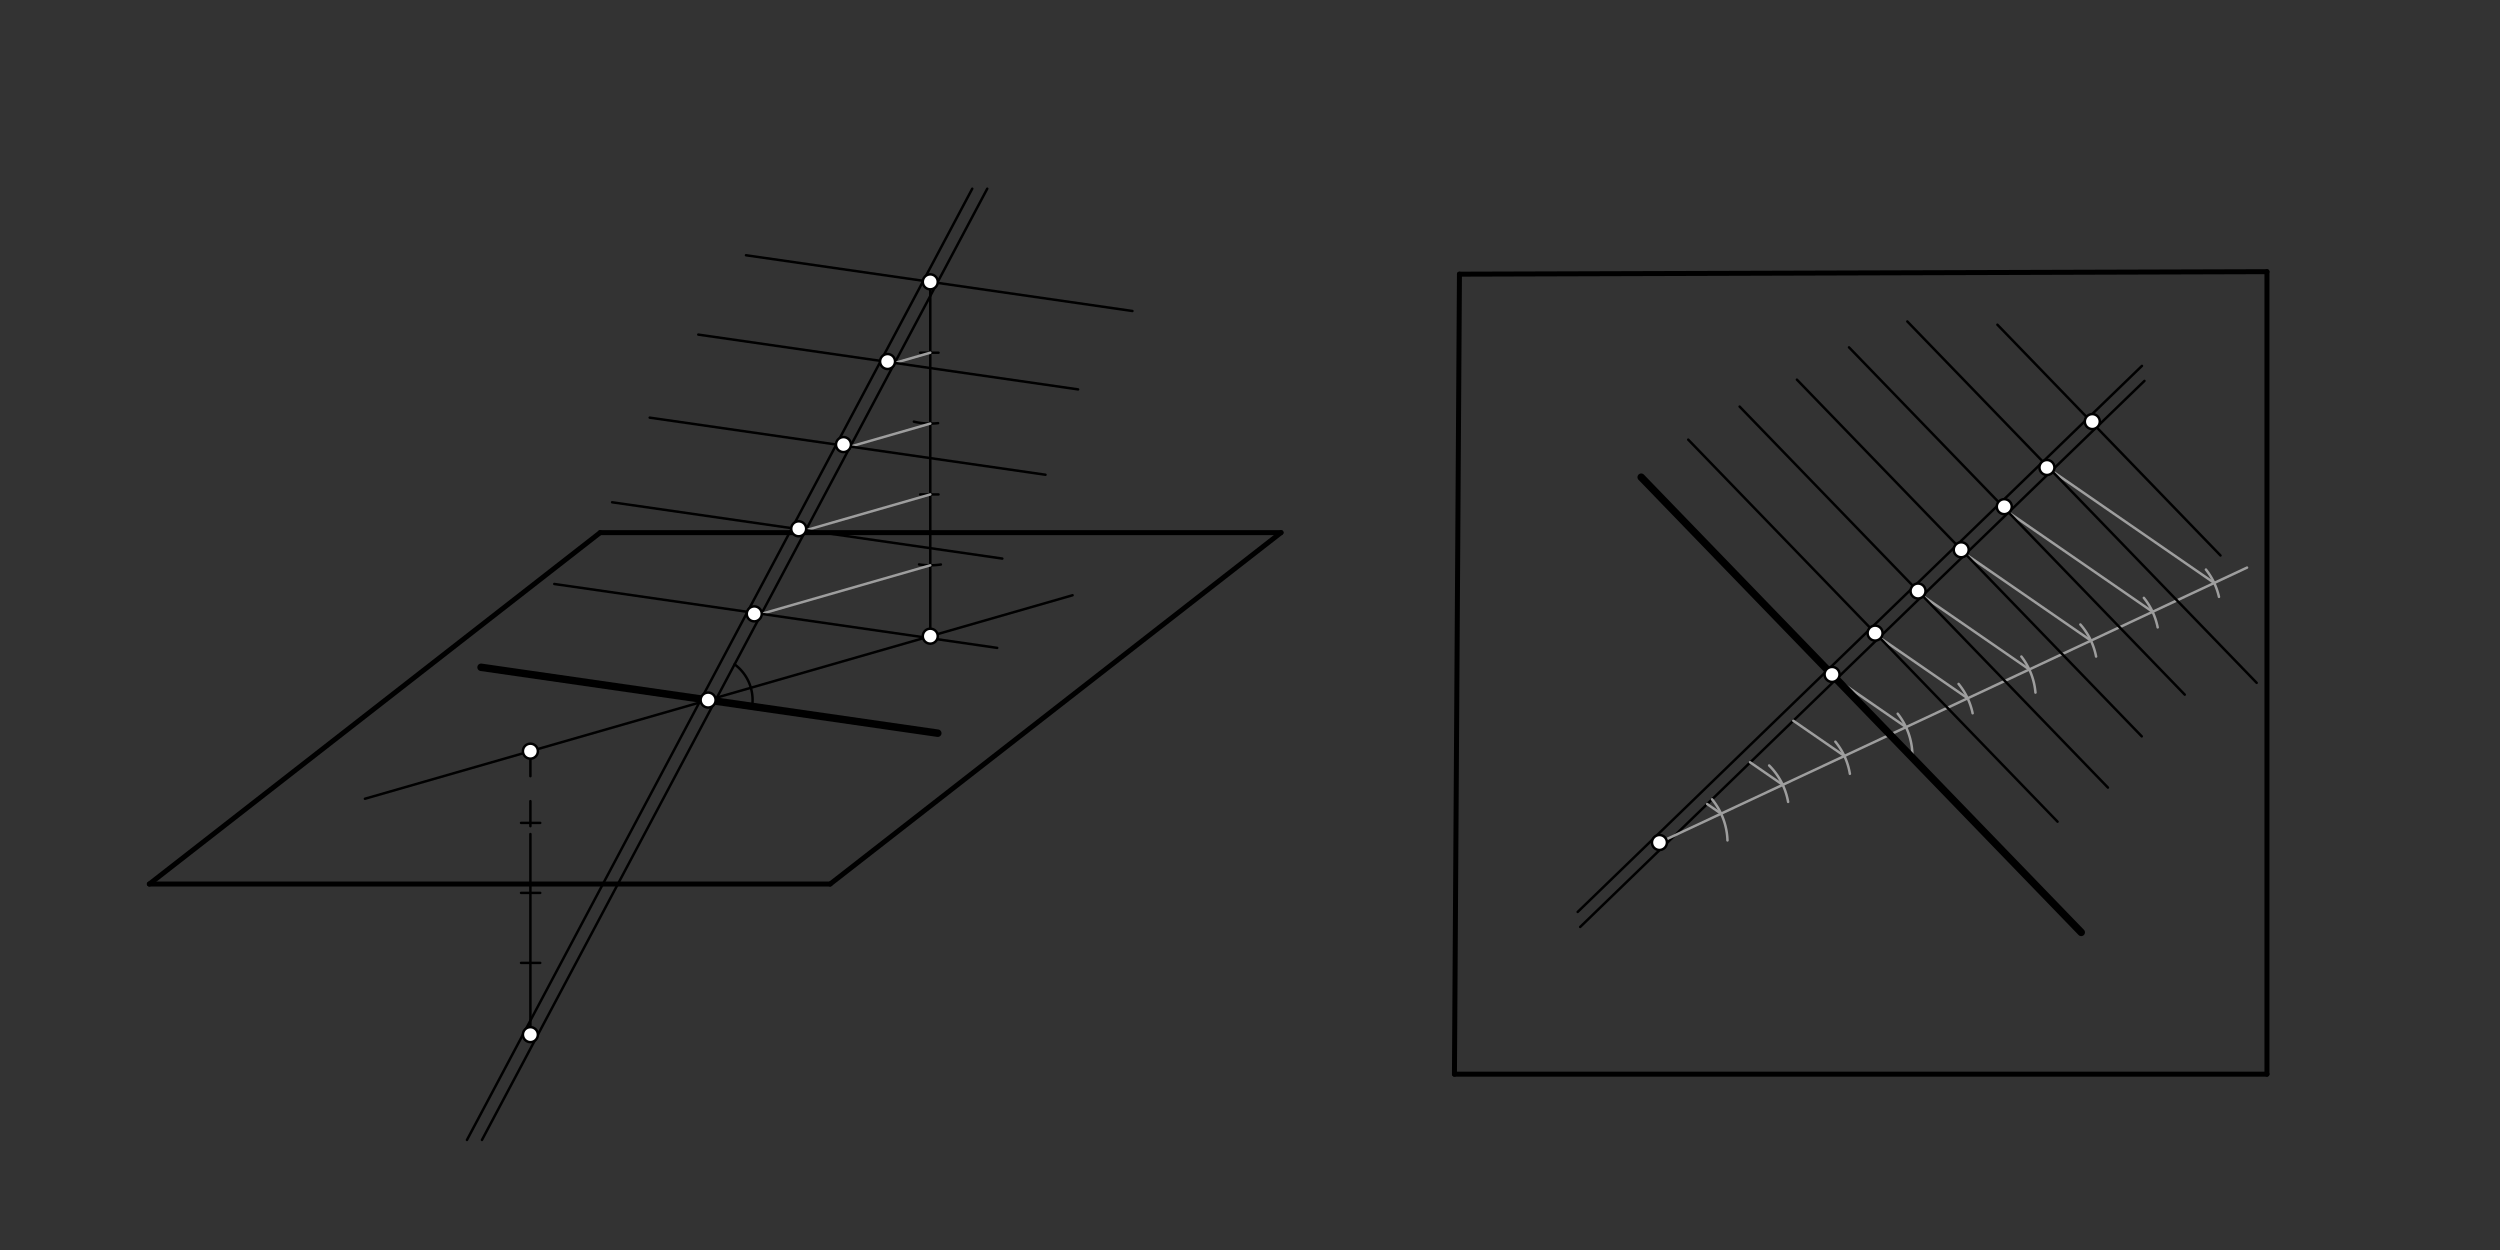 <svg xmlns="http://www.w3.org/2000/svg" class="svg--816" height="100%" preserveAspectRatio="xMidYMid meet" viewBox="0 0 1000 500" width="100%"><rect x="0" y="0" width="1000" height="500" fill="#333333" stroke="none"/><defs><marker id="marker-arrow" markerHeight="16" markerUnits="userSpaceOnUse" markerWidth="24" orient="auto-start-reverse" refX="24" refY="4" viewBox="0 0 24 8"><path d="M 0 0 L 24 4 L 0 8 z" stroke="inherit"></path></marker></defs><g class="aux-layer--949"></g><g class="main-layer--75a"><g class="element--733"><line stroke="#000000" stroke-dasharray="none" stroke-linecap="round" stroke-width="1" x1="368.074" x2="375.407" y1="141.082" y2="141.082"></line></g><g class="element--733"><line stroke="#000000" stroke-dasharray="none" stroke-linecap="round" stroke-width="1" x1="368.074" x2="375.407" y1="197.775" y2="197.775"></line></g><g class="element--733"><line stroke="#000000" stroke-dasharray="none" stroke-linecap="round" stroke-width="1" x1="208.418" x2="216.085" y1="357.161" y2="357.161"></line></g><g class="element--733"><line stroke="#000000" stroke-dasharray="none" stroke-linecap="round" stroke-width="2" x1="240.074" x2="59.738" y1="213.042" y2="353.611"></line></g><g class="element--733"><line stroke="#000000" stroke-dasharray="10" stroke-linecap="round" stroke-width="1" x1="212.159" x2="212.159" y1="300.468" y2="333.62"></line></g><g class="element--733"><line stroke="#000000" stroke-dasharray="none" stroke-linecap="round" stroke-width="1" x1="212.159" x2="212.159" y1="333.62" y2="413.854"></line></g><g class="element--733"><line stroke="#000000" stroke-dasharray="none" stroke-linecap="round" stroke-width="2" x1="240.074" x2="512.41" y1="213.042" y2="213.042"></line></g><g class="element--733"><line stroke="#000000" stroke-dasharray="none" stroke-linecap="round" stroke-width="2" x1="512.41" x2="332.074" y1="213.042" y2="353.611"></line></g><g class="element--733"><line stroke="#000000" stroke-dasharray="none" stroke-linecap="round" stroke-width="2" x1="332.074" x2="59.738" y1="353.611" y2="353.611"></line></g><g class="element--733"><line stroke="#000000" stroke-dasharray="none" stroke-linecap="round" stroke-width="2" x1="581.778" x2="906.778" y1="429.667" y2="429.667"></line></g><g class="element--733"><line stroke="#000000" stroke-dasharray="none" stroke-linecap="round" stroke-width="2" x1="583.778" x2="581.778" y1="109.667" y2="429.667"></line></g><g class="element--733"><line stroke="#000000" stroke-dasharray="none" stroke-linecap="round" stroke-width="2" x1="583.778" x2="906.778" y1="109.667" y2="108.667"></line></g><g class="element--733"><line stroke="#000000" stroke-dasharray="none" stroke-linecap="round" stroke-width="2" x1="906.778" x2="906.778" y1="108.667" y2="429.667"></line></g><g class="element--733"><line stroke="#000000" stroke-dasharray="none" stroke-linecap="round" stroke-width="1" x1="372.111" x2="372.111" y1="112.736" y2="254.468"></line></g><g class="element--733"><path d="M 367.631 225.765 A 28.346 28.346 0 0 0 376.348 225.803" fill="none" stroke="#000000" stroke-dasharray="none" stroke-linecap="round" stroke-width="1"></path></g><g class="element--733"><path d="M 365.551 168.659 A 28.346 28.346 0 0 0 375.229 169.257" fill="none" stroke="#000000" stroke-dasharray="none" stroke-linecap="round" stroke-width="1"></path></g><g class="element--733"><line stroke="#000000" stroke-dasharray="none" stroke-linecap="round" stroke-width="1" x1="208.418" x2="216.085" y1="329.161" y2="329.161"></line></g><g class="element--733"><line stroke="#000000" stroke-dasharray="none" stroke-linecap="round" stroke-width="1" x1="208.418" x2="216.085" y1="385.161" y2="385.161"></line></g><g class="element--733"><line stroke="#000000" stroke-dasharray="none" stroke-linecap="round" stroke-width="1" x1="388.899" x2="186.778" y1="75.484" y2="455.986"></line></g><g class="element--733"><line stroke="#000000" stroke-dasharray="none" stroke-linecap="round" stroke-width="1" x1="145.973" x2="429.029" y1="319.502" y2="238.1"></line></g><g class="element--733"><line stroke="#000000" stroke-dasharray="none" stroke-linecap="round" stroke-width="1" x1="631.072" x2="856.778" y1="364.78" y2="146.355"></line></g><g class="element--733"><line stroke="#000000" stroke-dasharray="none" stroke-linecap="round" stroke-width="1" x1="394.899" x2="192.778" y1="75.484" y2="455.986"></line></g><g class="element--733"><line stroke="#000000" stroke-dasharray="none" stroke-linecap="round" stroke-width="1" x1="632.072" x2="857.778" y1="370.78" y2="152.355"></line></g><g class="element--733"><line stroke="#9E9E9E" stroke-dasharray="none" stroke-linecap="round" stroke-width="1" x1="663.778" x2="898.815" y1="337" y2="227.037"></line></g><g class="element--733"><path d="M 684.818 319.728 A 27.221 27.221 0 0 1 690.986 336.159" fill="none" stroke="#9E9E9E" stroke-dasharray="none" stroke-linecap="round" stroke-width="1"></path></g><g class="element--733"><path d="M 707.662 306.196 A 27.221 27.221 0 0 1 715.246 320.762" fill="none" stroke="#9E9E9E" stroke-dasharray="none" stroke-linecap="round" stroke-width="1"></path></g><g class="element--733"><path d="M 734.146 296.677 A 27.221 27.221 0 0 1 739.951 309.517" fill="none" stroke="#9E9E9E" stroke-dasharray="none" stroke-linecap="round" stroke-width="1"></path></g><g class="element--733"><path d="M 759.084 285.491 A 27.221 27.221 0 0 1 764.954 301.556" fill="none" stroke="#9E9E9E" stroke-dasharray="none" stroke-linecap="round" stroke-width="1"></path></g><g class="element--733"><path d="M 783.434 273.577 A 27.221 27.221 0 0 1 789.05 285.3" fill="none" stroke="#9E9E9E" stroke-dasharray="none" stroke-linecap="round" stroke-width="1"></path></g><g class="element--733"><path d="M 808.55 262.617 A 27.221 27.221 0 0 1 814.183 277.031" fill="none" stroke="#9E9E9E" stroke-dasharray="none" stroke-linecap="round" stroke-width="1"></path></g><g class="element--733"><path d="M 832.146 249.799 A 27.221 27.221 0 0 1 838.439 262.612" fill="none" stroke="#9E9E9E" stroke-dasharray="none" stroke-linecap="round" stroke-width="1"></path></g><g class="element--733"><path d="M 857.549 239.15 A 27.221 27.221 0 0 1 863.071 250.951" fill="none" stroke="#9E9E9E" stroke-dasharray="none" stroke-linecap="round" stroke-width="1"></path></g><g class="element--733"><path d="M 882.374 227.826 A 27.221 27.221 0 0 1 887.584 238.74" fill="none" stroke="#9E9E9E" stroke-dasharray="none" stroke-linecap="round" stroke-width="1"></path></g><g class="element--733"><line stroke="#9E9E9E" stroke-dasharray="none" stroke-linecap="round" stroke-width="1" x1="885.683" x2="818.778" y1="233.181" y2="187"></line></g><g class="element--733"><line stroke="#9E9E9E" stroke-dasharray="none" stroke-linecap="round" stroke-width="1" x1="861.027" x2="803.392" y1="244.716" y2="204.934"></line></g><g class="element--733"><line stroke="#9E9E9E" stroke-dasharray="none" stroke-linecap="round" stroke-width="1" x1="836.371" x2="786.202" y1="256.252" y2="221.623"></line></g><g class="element--733"><line stroke="#9E9E9E" stroke-dasharray="none" stroke-linecap="round" stroke-width="1" x1="811.714" x2="768.929" y1="267.787" y2="238.255"></line></g><g class="element--733"><line stroke="#9E9E9E" stroke-dasharray="none" stroke-linecap="round" stroke-width="1" x1="787.058" x2="751.716" y1="279.323" y2="254.928"></line></g><g class="element--733"><line stroke="#9E9E9E" stroke-dasharray="none" stroke-linecap="round" stroke-width="1" x1="762.402" x2="734.52" y1="290.858" y2="271.612"></line></g><g class="element--733"><line stroke="#9E9E9E" stroke-dasharray="none" stroke-linecap="round" stroke-width="1" x1="737.746" x2="717.322" y1="302.394" y2="288.296"></line></g><g class="element--733"><line stroke="#9E9E9E" stroke-dasharray="none" stroke-linecap="round" stroke-width="1" x1="713.09" x2="699.99" y1="313.929" y2="304.887"></line></g><g class="element--733"><line stroke="#9E9E9E" stroke-dasharray="none" stroke-linecap="round" stroke-width="1" x1="688.434" x2="682.868" y1="325.465" y2="321.623"></line></g><g class="element--733"><line stroke="#000000" stroke-dasharray="none" stroke-linecap="round" stroke-width="3" x1="192.432" x2="375.111" y1="266.921" y2="293.278"></line></g><g class="element--733"><path d="M 293.839 265.735 A 17.785 17.785 0 0 1 300.852 282.564" fill="none" stroke="#000000" stroke-dasharray="none" stroke-linecap="round" stroke-width="1"></path></g><g class="element--733"><line stroke="#000000" stroke-dasharray="none" stroke-linecap="round" stroke-width="3" x1="656.484" x2="832.487" y1="190.885" y2="372.948"></line></g><g class="element--733"><line stroke="#9E9E9E" stroke-dasharray="none" stroke-linecap="round" stroke-width="1" x1="302.349" x2="372.111" y1="246.184" y2="226.122"></line></g><g class="element--733"><line stroke="#9E9E9E" stroke-dasharray="none" stroke-linecap="round" stroke-width="1" x1="372.111" x2="321.615" y1="197.775" y2="212.297"></line></g><g class="element--733"><line stroke="#9E9E9E" stroke-dasharray="none" stroke-linecap="round" stroke-width="1" x1="372.111" x2="338.56" y1="169.429" y2="179.078"></line></g><g class="element--733"><line stroke="#9E9E9E" stroke-dasharray="none" stroke-linecap="round" stroke-width="1" x1="372.111" x2="356.375" y1="141.082" y2="145.608"></line></g><g class="element--733"><line stroke="#000000" stroke-dasharray="none" stroke-linecap="round" stroke-width="1" x1="221.716" x2="398.88" y1="233.595" y2="259.156"></line></g><g class="element--733"><line stroke="#000000" stroke-dasharray="none" stroke-linecap="round" stroke-width="1" x1="244.844" x2="400.927" y1="200.91" y2="223.43"></line></g><g class="element--733"><line stroke="#000000" stroke-dasharray="none" stroke-linecap="round" stroke-width="1" x1="259.875" x2="418.202" y1="167.057" y2="189.9"></line></g><g class="element--733"><line stroke="#000000" stroke-dasharray="none" stroke-linecap="round" stroke-width="1" x1="279.314" x2="431.236" y1="133.84" y2="155.759"></line></g><g class="element--733"><line stroke="#000000" stroke-dasharray="none" stroke-linecap="round" stroke-width="1" x1="298.395" x2="452.969" y1="102.1" y2="124.402"></line></g><g class="element--733"><line stroke="#000000" stroke-dasharray="none" stroke-linecap="round" stroke-width="1" x1="675.288" x2="823.016" y1="175.854" y2="328.669"></line></g><g class="element--733"><line stroke="#000000" stroke-dasharray="none" stroke-linecap="round" stroke-width="1" x1="695.842" x2="843.17" y1="162.634" y2="315.035"></line></g><g class="element--733"><line stroke="#000000" stroke-dasharray="none" stroke-linecap="round" stroke-width="1" x1="718.765" x2="856.699" y1="151.864" y2="294.547"></line></g><g class="element--733"><line stroke="#000000" stroke-dasharray="none" stroke-linecap="round" stroke-width="1" x1="739.604" x2="873.902" y1="138.939" y2="277.861"></line></g><g class="element--733"><line stroke="#000000" stroke-dasharray="none" stroke-linecap="round" stroke-width="1" x1="762.928" x2="902.67" y1="128.584" y2="273.138"></line></g><g class="element--733"><line stroke="#000000" stroke-dasharray="none" stroke-linecap="round" stroke-width="1" x1="798.963" x2="888.2" y1="129.883" y2="222.193"></line></g><g class="element--733"><circle cx="372.111" cy="254.468" r="3" stroke="#000000" stroke-width="1" fill="#ffffff"></circle>}</g><g class="element--733"><circle cx="212.159" cy="300.468" r="3" stroke="#000000" stroke-width="1" fill="#ffffff"></circle>}</g><g class="element--733"><circle cx="212.159" cy="413.854" r="3" stroke="#000000" stroke-width="1" fill="#ffffff"></circle>}</g><g class="element--733"><circle cx="818.778" cy="187" r="3" stroke="#000000" stroke-width="1" fill="#ffffff"></circle>}</g><g class="element--733"><circle cx="663.778" cy="337" r="3" stroke="#000000" stroke-width="1" fill="#ffffff"></circle>}</g><g class="element--733"><circle cx="372.111" cy="112.736" r="3" stroke="#000000" stroke-width="1" fill="#ffffff"></circle>}</g><g class="element--733"><circle cx="283.249" cy="280.024" r="3" stroke="#000000" stroke-width="1" fill="#ffffff"></circle>}</g><g class="element--733"><circle cx="732.82" cy="269.765" r="3" stroke="#000000" stroke-width="1" fill="#ffffff"></circle>}</g><g class="element--733"><circle cx="301.705" cy="245.548" r="3" stroke="#000000" stroke-width="1" fill="#ffffff"></circle>}</g><g class="element--733"><circle cx="319.477" cy="211.519" r="3" stroke="#000000" stroke-width="1" fill="#ffffff"></circle>}</g><g class="element--733"><circle cx="337.391" cy="177.829" r="3" stroke="#000000" stroke-width="1" fill="#ffffff"></circle>}</g><g class="element--733"><circle cx="355.022" cy="144.604" r="3" stroke="#000000" stroke-width="1" fill="#ffffff"></circle>}</g><g class="element--733"><circle cx="750.042" cy="253.242" r="3" stroke="#000000" stroke-width="1" fill="#ffffff"></circle>}</g><g class="element--733"><circle cx="767.213" cy="236.404" r="3" stroke="#000000" stroke-width="1" fill="#ffffff"></circle>}</g><g class="element--733"><circle cx="784.488" cy="219.909" r="3" stroke="#000000" stroke-width="1" fill="#ffffff"></circle>}</g><g class="element--733"><circle cx="801.709" cy="202.67" r="3" stroke="#000000" stroke-width="1" fill="#ffffff"></circle>}</g><g class="element--733"><circle cx="836.918" cy="168.633" r="3" stroke="#000000" stroke-width="1" fill="#ffffff"></circle>}</g></g><g class="snaps-layer--ac6"></g><g class="temp-layer--52d"></g></svg>